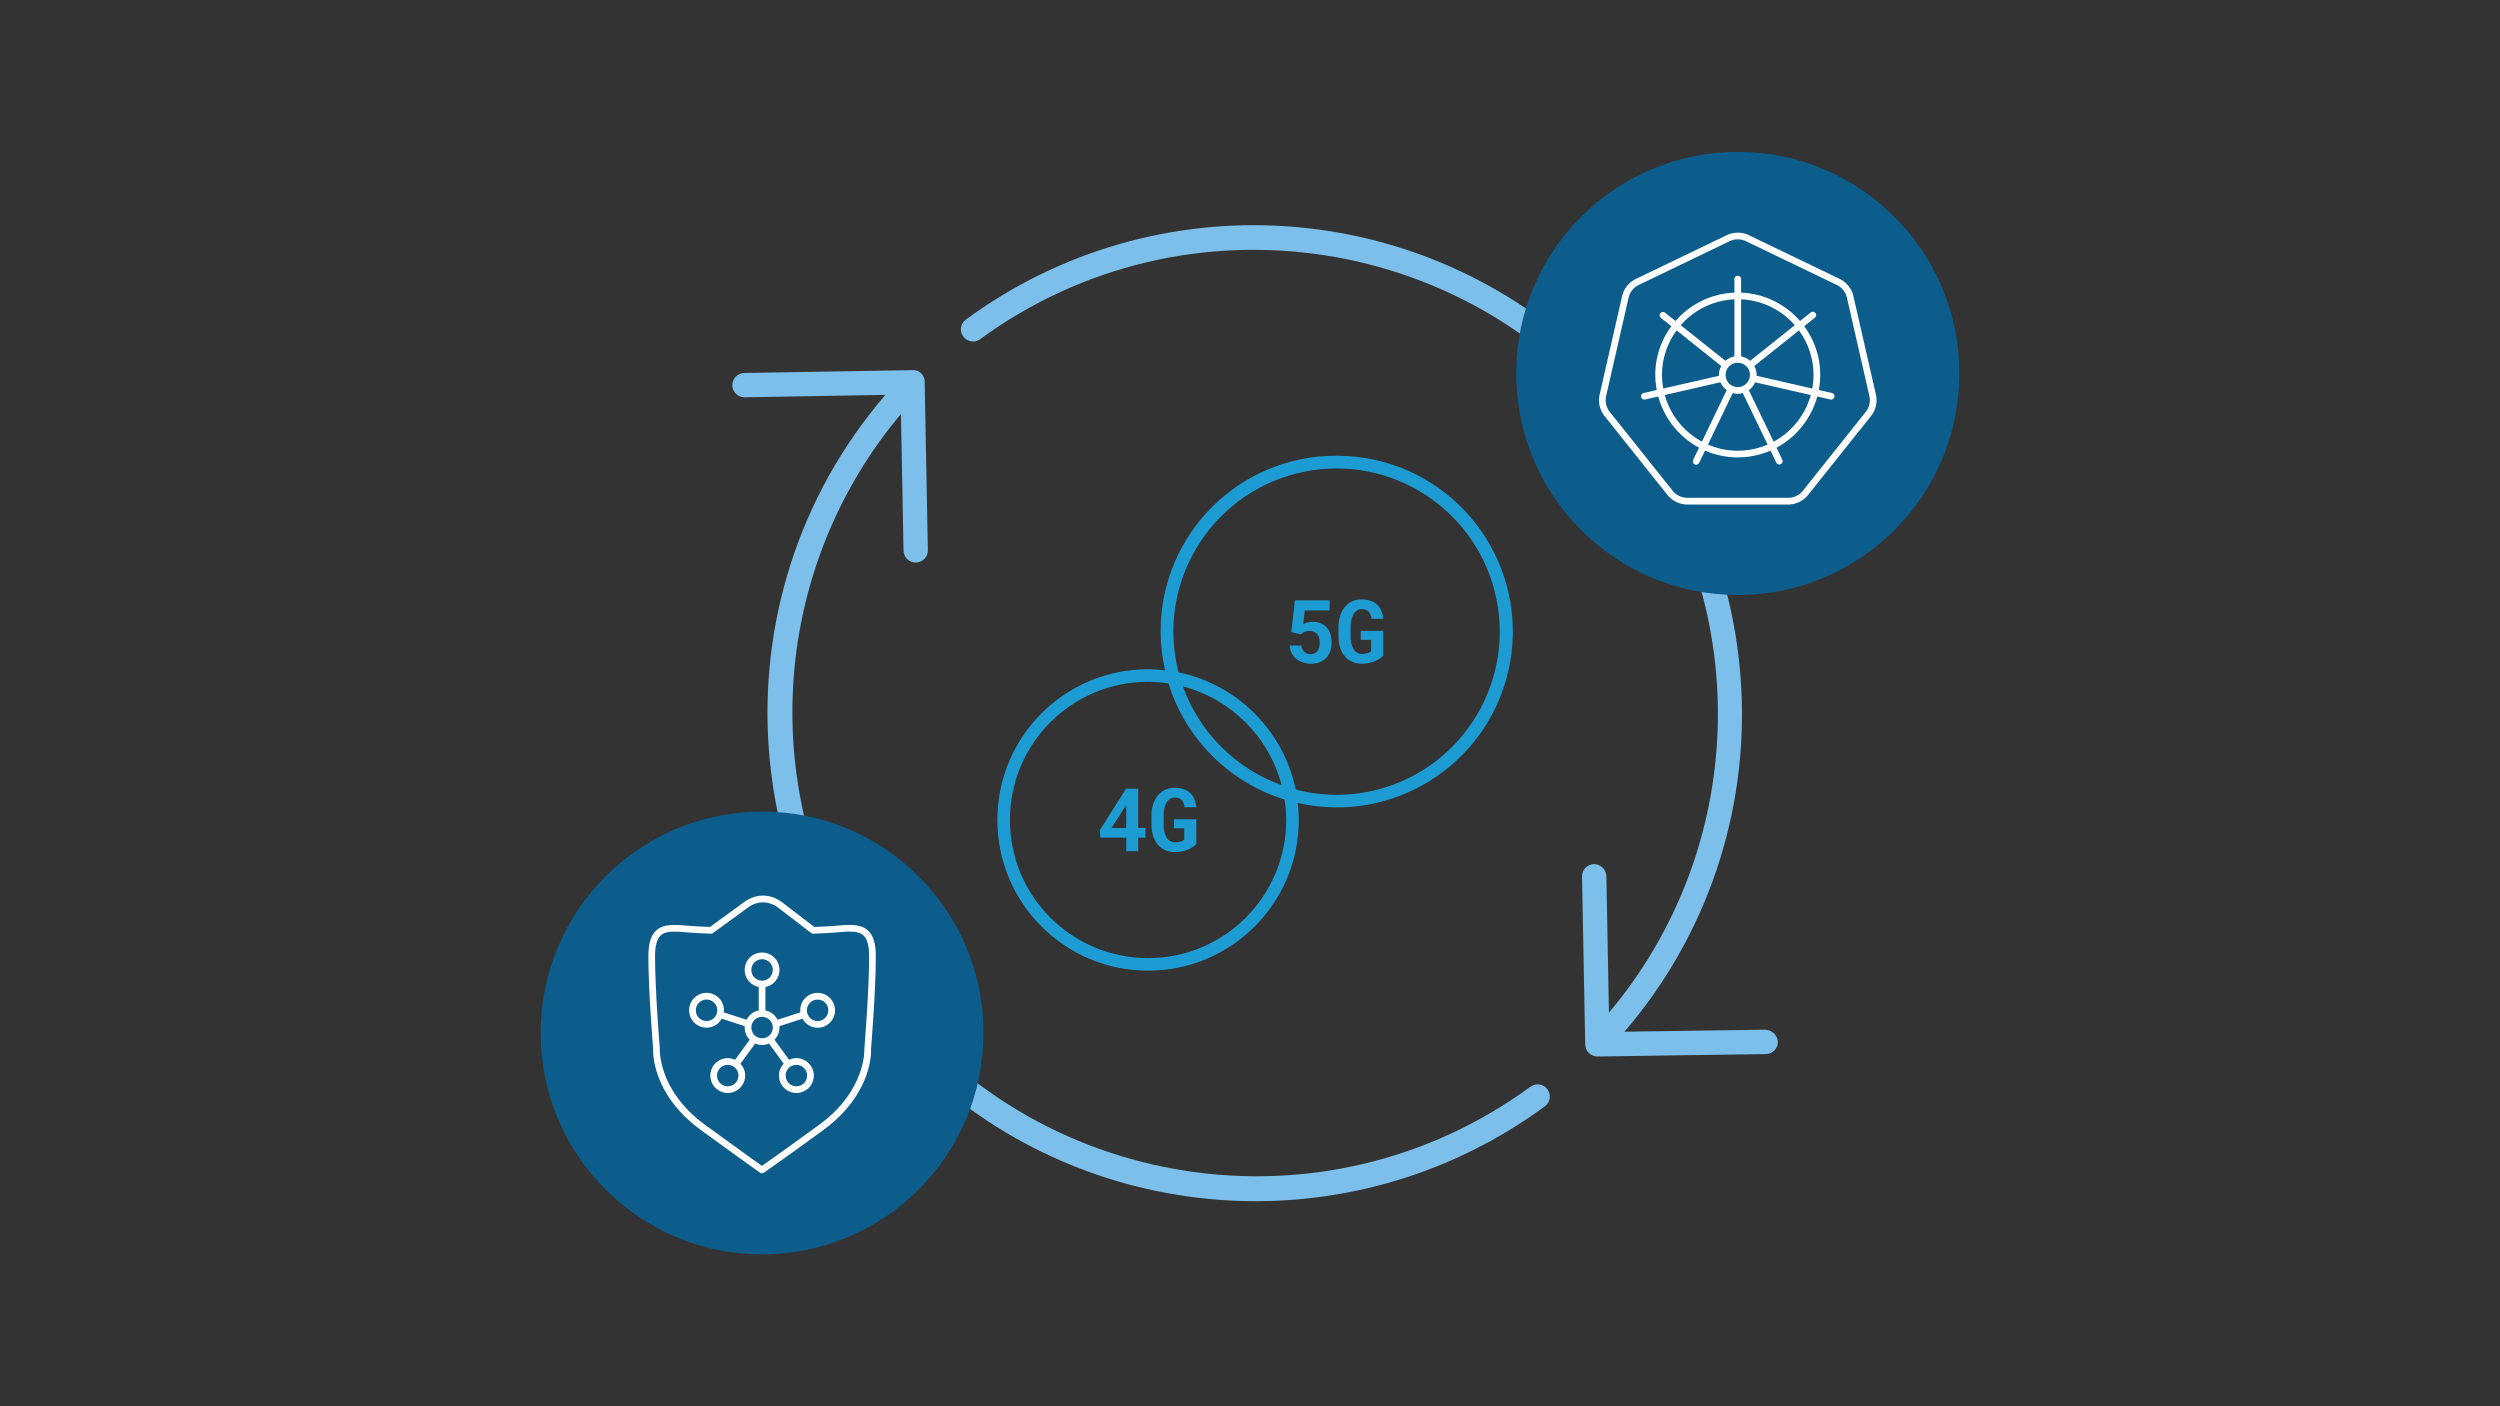 <?xml version="1.0" encoding="UTF-8"?><svg id="b" xmlns="http://www.w3.org/2000/svg" viewBox="0 0 1200 675"><rect x="0" y="0" width="1200" height="675" fill="#333333" stroke="none"/><g><g id="c"><g id="d"><path d="M433.691,264.29c.057,3.185,2.656,5.736,5.841,5.736h.105c3.225-.058,5.793-2.719,5.736-5.944v-.002l-1.53-80.672c.146-3.029-2.191-5.602-5.22-5.748-.238-.011-.477-.007-.714,.012l-80.602,1.355c-3.226,.026-5.82,2.662-5.794,5.887,.026,3.226,2.662,5.82,5.887,5.794h.117l67.46-1.168c-84.336,98.164-73.126,246.109,25.038,330.444,82.757,71.099,203.633,75.676,291.529,11.038,2.597-1.916,3.148-5.574,1.232-8.171-1.916-2.597-5.574-3.148-8.171-1.232h0c-99.273,72.639-238.635,51.048-311.274-48.225-60.546-82.747-56.781-196.137,9.122-274.684l1.238,65.579h0Z" fill="#7cbfea"/><path d="M764.707,174.368c-81.879-79.827-209.539-88.566-301.532-20.641-2.405,2.15-2.612,5.842-.462,8.247,1.876,2.099,4.984,2.561,7.39,1.098,99.19-72.763,238.585-51.339,311.348,47.852,60.777,82.851,56.992,196.526-9.161,275.151l-1.238-65.568c-.119-3.199-2.745-5.732-5.946-5.736-3.225,.058-5.793,2.719-5.736,5.944v.002l1.53,80.672c.057,3.185,2.656,5.736,5.841,5.736h.082l80.8-1.168c3.225-.045,5.804-2.696,5.759-5.921h0c-.267-3.135-2.794-5.598-5.934-5.783l-67.694,.97c80.669-94.086,74.074-234.73-15.046-320.854h0Z" fill="#7cbfea"/></g></g><g id="e"><path d="M641.498,218.749c-46.486-.127-84.273,37.455-84.399,83.94-.017,6.407,.697,12.794,2.128,19.039-2.707-.32-5.431-.485-8.157-.494-39.954,0-72.342,32.389-72.342,72.342s32.389,72.342,72.342,72.342,72.342-32.389,72.342-72.342c-.009-2.726-.174-5.449-.494-8.157,45.437,10.4,90.703-18.003,101.103-63.44,10.4-45.437-18.003-90.703-63.44-101.103-6.259-1.433-12.662-2.146-19.083-2.127Zm-24.114,174.827c0,36.624-29.69,66.314-66.314,66.314s-66.314-29.69-66.314-66.314,29.69-66.314,66.314-66.314c3.279,.024,6.552,.294,9.79,.808,8.289,26.598,29.117,47.426,55.716,55.716,.514,3.239,.784,6.511,.808,9.79Zm-49.609-64.101c23.193,6.09,41.306,24.203,47.396,47.396-22.079-7.936-39.46-25.317-47.396-47.396Zm73.723,52.044c-6.608-.025-13.185-.89-19.575-2.574-5.894-28.253-27.969-50.328-56.222-56.222-10.784-41.89,14.433-84.592,56.323-95.376,41.89-10.784,84.592,14.433,95.376,56.323,10.784,41.891-14.433,84.592-56.323,95.376-6.396,1.647-12.975,2.478-19.579,2.473Z" fill="#1d9cd3"/><path d="M636.796,301.128c-.788-.876-1.768-1.557-2.864-1.989-1.232-.476-2.544-.709-3.864-.687-.915-.016-1.827,.115-2.701,.386-.625,.198-1.231,.454-1.809,.766l.723-6.595h11.93v-4.859h-16.657l-1.706,15.222,4.57,1.139c.224-.224,.459-.435,.705-.633,.262-.204,.545-.38,.844-.524,.348-.164,.715-.287,1.091-.368,.481-.104,.973-.152,1.465-.145,.746-.016,1.488,.118,2.182,.392,.595,.242,1.124,.623,1.543,1.109,.424,.501,.736,1.087,.916,1.718,.206,.715,.308,1.456,.301,2.2,.005,.762-.074,1.522-.235,2.267-.134,.643-.385,1.257-.742,1.809-.332,.506-.786,.921-1.32,1.206-.611,.305-1.288,.454-1.971,.434-2.326,.151-4.333-1.613-4.484-3.939-.004-.056-.006-.111-.007-.167h-5.643c.014,1.291,.336,2.56,.94,3.702,.563,1.056,1.337,1.985,2.273,2.731,.957,.753,2.044,1.325,3.207,1.688,1.207,.392,2.468,.596,3.738,.603,1.516,.033,3.023-.24,4.431-.802,1.184-.494,2.245-1.241,3.111-2.188,.818-.928,1.434-2.016,1.809-3.195,.405-1.236,.608-2.528,.603-3.828,.025-1.44-.178-2.874-.603-4.25-.364-1.179-.97-2.269-1.778-3.201Z" fill="#1d9cd3"/><path d="M653.175,302.816v4.328h4.968v5.426c-.189,.21-.416,.382-.669,.506-.325,.174-.666,.316-1.019,.422-.394,.129-.797,.227-1.206,.295-.443,.063-.891,.095-1.338,.096-1.714,.082-3.335-.784-4.22-2.255-1.037-1.981-1.521-4.206-1.399-6.438v-4.124c-.016-1.258,.121-2.513,.41-3.738,.222-.959,.598-1.875,1.115-2.713,.413-.673,.976-1.24,1.646-1.658,.623-.373,1.336-.569,2.062-.567,1.248-.106,2.484,.316,3.406,1.164,.823,.979,1.311,2.196,1.393,3.472h5.649c-.125-1.338-.448-2.651-.959-3.894-.458-1.114-1.151-2.115-2.032-2.936-.918-.834-2.003-1.463-3.183-1.845-1.429-.45-2.921-.666-4.419-.639-1.488-.013-2.961,.297-4.316,.91-1.336,.611-2.52,1.511-3.466,2.634-1.028,1.248-1.81,2.68-2.303,4.22-.582,1.821-.865,3.725-.838,5.637v4.081c-.028,1.907,.241,3.806,.796,5.631,.464,1.542,1.23,2.977,2.255,4.22,.963,1.125,2.169,2.018,3.527,2.61,1.456,.624,3.028,.934,4.612,.91,1.171,.003,2.338-.117,3.485-.356,1.02-.207,2.017-.512,2.978-.91,.809-.337,1.58-.762,2.297-1.266,.565-.396,1.077-.862,1.525-1.387v-11.828l-10.755-.012Z" fill="#1d9cd3"/><path d="M546.326,378.577h-5.811l-12.612,19.894,.229,3.587h12.467v6.511h5.727v-6.511h3.484v-4.636h-3.484v-18.845Zm-5.727,18.851h-7.071l6.511-10.158,.561-.989v11.147Z" fill="#1d9cd3"/><path d="M563.483,393.244v4.328h4.961v5.426c-.189,.21-.416,.382-.669,.506-.325,.174-.666,.316-1.019,.422-.404,.129-.817,.228-1.236,.295-.445,.063-.895,.095-1.344,.096-1.715,.083-3.336-.783-4.22-2.255-1.037-1.981-1.522-4.205-1.405-6.438v-4.123c-.018-1.258,.122-2.514,.416-3.738,.223-.958,.597-1.873,1.109-2.713,.416-.672,.982-1.239,1.652-1.658,.621-.373,1.332-.569,2.056-.567,1.25-.106,2.488,.316,3.412,1.164,.821,.98,1.308,2.197,1.393,3.472h5.643c-.126-1.338-.447-2.65-.953-3.894-.46-1.112-1.153-2.113-2.032-2.936-.921-.833-2.008-1.462-3.189-1.845-1.427-.45-2.917-.665-4.413-.639-1.49-.014-2.965,.296-4.322,.91-1.334,.611-2.516,1.511-3.46,2.634-1.03,1.248-1.814,2.68-2.309,4.22-.58,1.822-.861,3.725-.832,5.637v4.081c-.027,1.906,.24,3.805,.79,5.631,.464,1.544,1.233,2.979,2.261,4.22,.96,1.127,2.164,2.019,3.521,2.61,1.458,.625,3.032,.935,4.618,.91,1.185,.005,2.367-.114,3.527-.356,1.02-.207,2.017-.512,2.978-.91,.809-.339,1.579-.763,2.297-1.266,.564-.397,1.076-.863,1.525-1.387v-11.828l-10.755-.012Z" fill="#1d9cd3"/></g><circle cx="834.128" cy="179.252" r="106.347" fill="#0c5c8c"/><circle cx="365.802" cy="495.819" r="106.277" fill="#0c5c8c"/><g id="f"><g id="g"><g><path d="M416.603,446.614c-3.542-3.256-8.856-2.807-15.006-2.29-1.554,.132-3.176,.27-4.846,.353-1.975,.093-3.947,.183-5.909,.254l-15.179-11.653c-5.758-4.422-12.671-4.521-18.496-.276l-16.361,11.933c-1.978-.074-3.963-.161-5.954-.257-1.673-.083-3.295-.222-4.849-.353-6.149-.517-11.467-.967-15.006,2.29-2.585,2.373-3.786,6.332-3.786,12.45,0,16.766,2.27,44.147,2.29,44.183-.058,.873-1.153,21.627,23.072,39.298,20.237,14.762,28.156,20.288,28.233,20.343,.276,.193,.597,.289,.918,.289,.318,0,.633-.093,.906-.279,.077-.058,8.156-5.584,28.4-20.352,24.225-17.671,23.13-38.425,23.069-39.058,.022-.276,2.293-27.658,2.293-44.423,0-6.117-1.204-10.077-3.786-12.45h-.003Zm-23.467,93.333c-16.406,11.968-24.797,17.851-27.407,19.665-2.588-1.824-10.879-7.71-27.266-19.665-22.719-16.57-21.769-36.296-21.759-36.729-.022-.273-2.28-27.52-2.28-44.154,0-5.087,.899-8.384,2.749-10.086,1.522-1.4,3.757-1.808,6.541-1.808,1.795,0,3.818,.173,6.024,.356,1.59,.135,3.247,.273,4.958,.356,2.19,.106,4.377,.202,6.551,.283,.376,.022,.716-.093,1.002-.308l16.807-12.257c4.614-3.362,10.09-3.272,14.649,.225l15.455,11.865c.308,.311,.761,.491,1.198,.472,2.174-.077,4.361-.177,6.551-.283h0c1.712-.083,3.369-.222,4.958-.356,5.62-.469,10.064-.848,12.565,1.451,1.85,1.699,2.749,5,2.749,10.086,0,16.634-2.261,43.881-2.283,44.391,.013,.199,.96,19.922-21.756,36.492l-.006,.003Z" fill="#fff"/><path d="M392.455,476.577c-4.614,0-8.365,3.754-8.365,8.365,0,.337,.061,.662,.1,.989l-10.95,3.545c-1.146-2.267-3.269-3.959-5.835-4.46v-11.242c3.847-.751,6.76-4.142,6.76-8.205,0-4.614-3.754-8.365-8.365-8.365s-8.365,3.754-8.365,8.365c0,4.062,2.916,7.453,6.76,8.205v11.242c-2.566,.501-4.688,2.193-5.838,4.46l-10.95-3.545c.042-.331,.1-.658,.1-.999,0-4.614-3.751-8.365-8.365-8.365s-8.365,3.754-8.365,8.365,3.754,8.365,8.365,8.365c3.134,0,5.841-1.753,7.273-4.313l11.082,3.59c-.016,.218-.064,.424-.064,.645,0,2.28,.922,4.342,2.405,5.854l-7,9.637c-1.073-.501-2.257-.803-3.519-.803-4.614,0-8.365,3.754-8.365,8.365s3.754,8.365,8.365,8.365,8.365-3.754,8.365-8.365c0-2.193-.867-4.178-2.254-5.671l7.052-9.707c1.018,.443,2.139,.694,3.317,.694s2.299-.25,3.317-.694l7.045,9.698c-1.39,1.496-2.261,3.484-2.261,5.681,0,4.614,3.751,8.365,8.365,8.365s8.365-3.754,8.365-8.365-3.754-8.365-8.365-8.365c-1.256,0-2.437,.299-3.507,.796l-6.994-9.627c1.484-1.509,2.405-3.574,2.405-5.854,0-.222-.048-.43-.064-.645l11.079-3.587c1.432,2.563,4.139,4.322,7.277,4.322,4.614,0,8.365-3.754,8.365-8.365s-3.754-8.365-8.365-8.365l-.003-.006Zm-53.312,13.513c-2.842,0-5.154-2.312-5.154-5.154s2.312-5.154,5.154-5.154,5.154,2.312,5.154,5.154-2.312,5.154-5.154,5.154Zm21.499-24.517c0-2.845,2.312-5.154,5.154-5.154s5.154,2.312,5.154,5.154-2.312,5.154-5.154,5.154-5.154-2.312-5.154-5.154Zm-11.326,55.858c-2.842,0-5.154-2.312-5.154-5.154s2.312-5.154,5.154-5.154,5.154,2.312,5.154,5.154-2.312,5.154-5.154,5.154Zm11.326-28.207c0-2.845,2.312-5.154,5.154-5.154s5.154,2.312,5.154,5.154-2.312,5.154-5.154,5.154-5.154-2.312-5.154-5.154Zm26.775,23.053c0,2.845-2.312,5.154-5.154,5.154s-5.154-2.312-5.154-5.154,2.312-5.154,5.154-5.154,5.154,2.312,5.154,5.154Zm5.035-26.174c-2.842,0-5.154-2.312-5.154-5.154s2.312-5.154,5.154-5.154,5.154,2.312,5.154,5.154-2.312,5.154-5.154,5.154Z" fill="#fff"/></g></g></g></g><g id="h"><g id="i"><path d="M900.554,189.905l-11.018-48.258c-.904-3.211-3.065-5.922-5.995-7.517l-44.597-21.492c-3.074-1.297-6.541-1.297-9.614,0l-44.619,21.48c-2.931,1.599-5.092,4.315-5.992,7.53l-11.018,48.258c-.581,3.284,.192,6.664,2.142,9.37l30.869,38.708c2.207,2.507,5.334,4.013,8.67,4.175h49.5c3.336-.162,6.464-1.668,8.67-4.175l30.869-38.708c1.947-2.707,2.716-6.087,2.132-9.37Zm-4.653,7.37l-30.866,38.708c-1.596,1.739-3.798,2.8-6.153,2.964h-49.51c-2.355-.164-4.557-1.224-6.153-2.964l-30.866-38.708c-1.342-1.942-1.887-4.325-1.522-6.657l11.018-48.267c.681-2.261,2.206-4.173,4.258-5.34l44.607-21.483c2.192-.87,4.635-.87,6.827,0l44.603,21.483c2.054,1.166,3.58,3.079,4.261,5.34l11.018,48.267c.365,2.332-.18,4.715-1.522,6.657Z" fill="#fff"/><path d="M879.331,188.64l-6.307-1.439c2.052-10.734-.493-21.837-7.016-30.606l5.083-4.053c.717-.522,.874-1.526,.352-2.243-.522-.717-1.526-.874-2.243-.352-.038,.028-.074,.057-.11,.087l-5.077,4.046c-7.14-8.253-17.377-13.183-28.281-13.622v-6.49c0-.887-.719-1.606-1.606-1.606s-1.606,.719-1.606,1.606v6.49c-10.905,.436-21.143,5.368-28.281,13.625l-5.08-4.049c-.717-.522-1.721-.364-2.243,.352-.49,.673-.385,1.609,.243,2.156l5.083,4.053c-6.521,8.77-9.065,19.872-7.013,30.606l-6.307,1.439c-.864,.201-1.401,1.064-1.2,1.928,.169,.725,.813,1.239,1.557,1.242,.121,0,.241-.013,.36-.039l6.32-1.445c2.87,10.531,9.947,19.418,19.569,24.572l-2.803,5.819c-.417,.782-.121,1.755,.661,2.172,.782,.417,1.755,.121,2.172-.661,.02-.038,.039-.077,.057-.117l2.803-5.819c10.02,4.359,21.401,4.359,31.421,0l2.803,5.819c.417,.782,1.39,1.078,2.172,.661,.738-.393,1.05-1.287,.718-2.055l-2.803-5.819c9.621-5.155,16.696-14.041,19.566-24.572l6.32,1.445c.118,.025,.239,.038,.36,.039,.887-.004,1.602-.726,1.598-1.613-.003-.744-.517-1.388-1.242-1.557Zm-8.824-8.67c-.009,2.186-.216,4.367-.617,6.515l-26.743-6.101c0-.138,.042-.27,.042-.411-.011-1.498-.396-2.969-1.121-4.281l21.435-17.093c4.548,6.197,7.001,13.683,7.004,21.37Zm-36.379,5.851c-3.231,0-5.851-2.619-5.851-5.851,0-3.231,2.619-5.851,5.851-5.851,3.231,0,5.851,2.619,5.851,5.851-.004,3.23-2.621,5.847-5.851,5.851Zm27.375-29.736l-21.435,17.096c-1.226-1.086-2.725-1.817-4.335-2.113v-27.398c9.93,.436,19.246,4.929,25.77,12.427v-.013Zm-28.981-12.414v27.398c-1.61,.296-3.109,1.027-4.335,2.113l-21.435-17.083c6.524-7.499,15.84-11.991,25.77-12.427Zm-34.774,36.286c.002-7.688,2.455-15.175,7.004-21.374l21.435,17.103c-.724,1.311-1.11,2.783-1.121,4.281,0,.141,.035,.273,.042,.411l-26.743,6.101c-.401-2.147-.607-4.325-.617-6.509v-.013Zm1.339,9.634l26.704-6.101c.652,1.506,1.699,2.808,3.031,3.767l-11.904,24.726c-8.74-4.72-15.179-12.797-17.832-22.369v-.022Zm35.04,26.759c-4.924,.003-9.796-1-14.319-2.948l11.91-24.726c1.568,.488,3.248,.488,4.817,0l11.913,24.726c-4.523,1.947-9.397,2.95-14.322,2.948Zm17.212-4.342l-11.907-24.726c1.331-.96,2.378-2.261,3.031-3.767l26.704,6.101c-2.648,9.579-9.086,17.665-17.828,22.392Z" fill="#fff"/></g></g></svg>